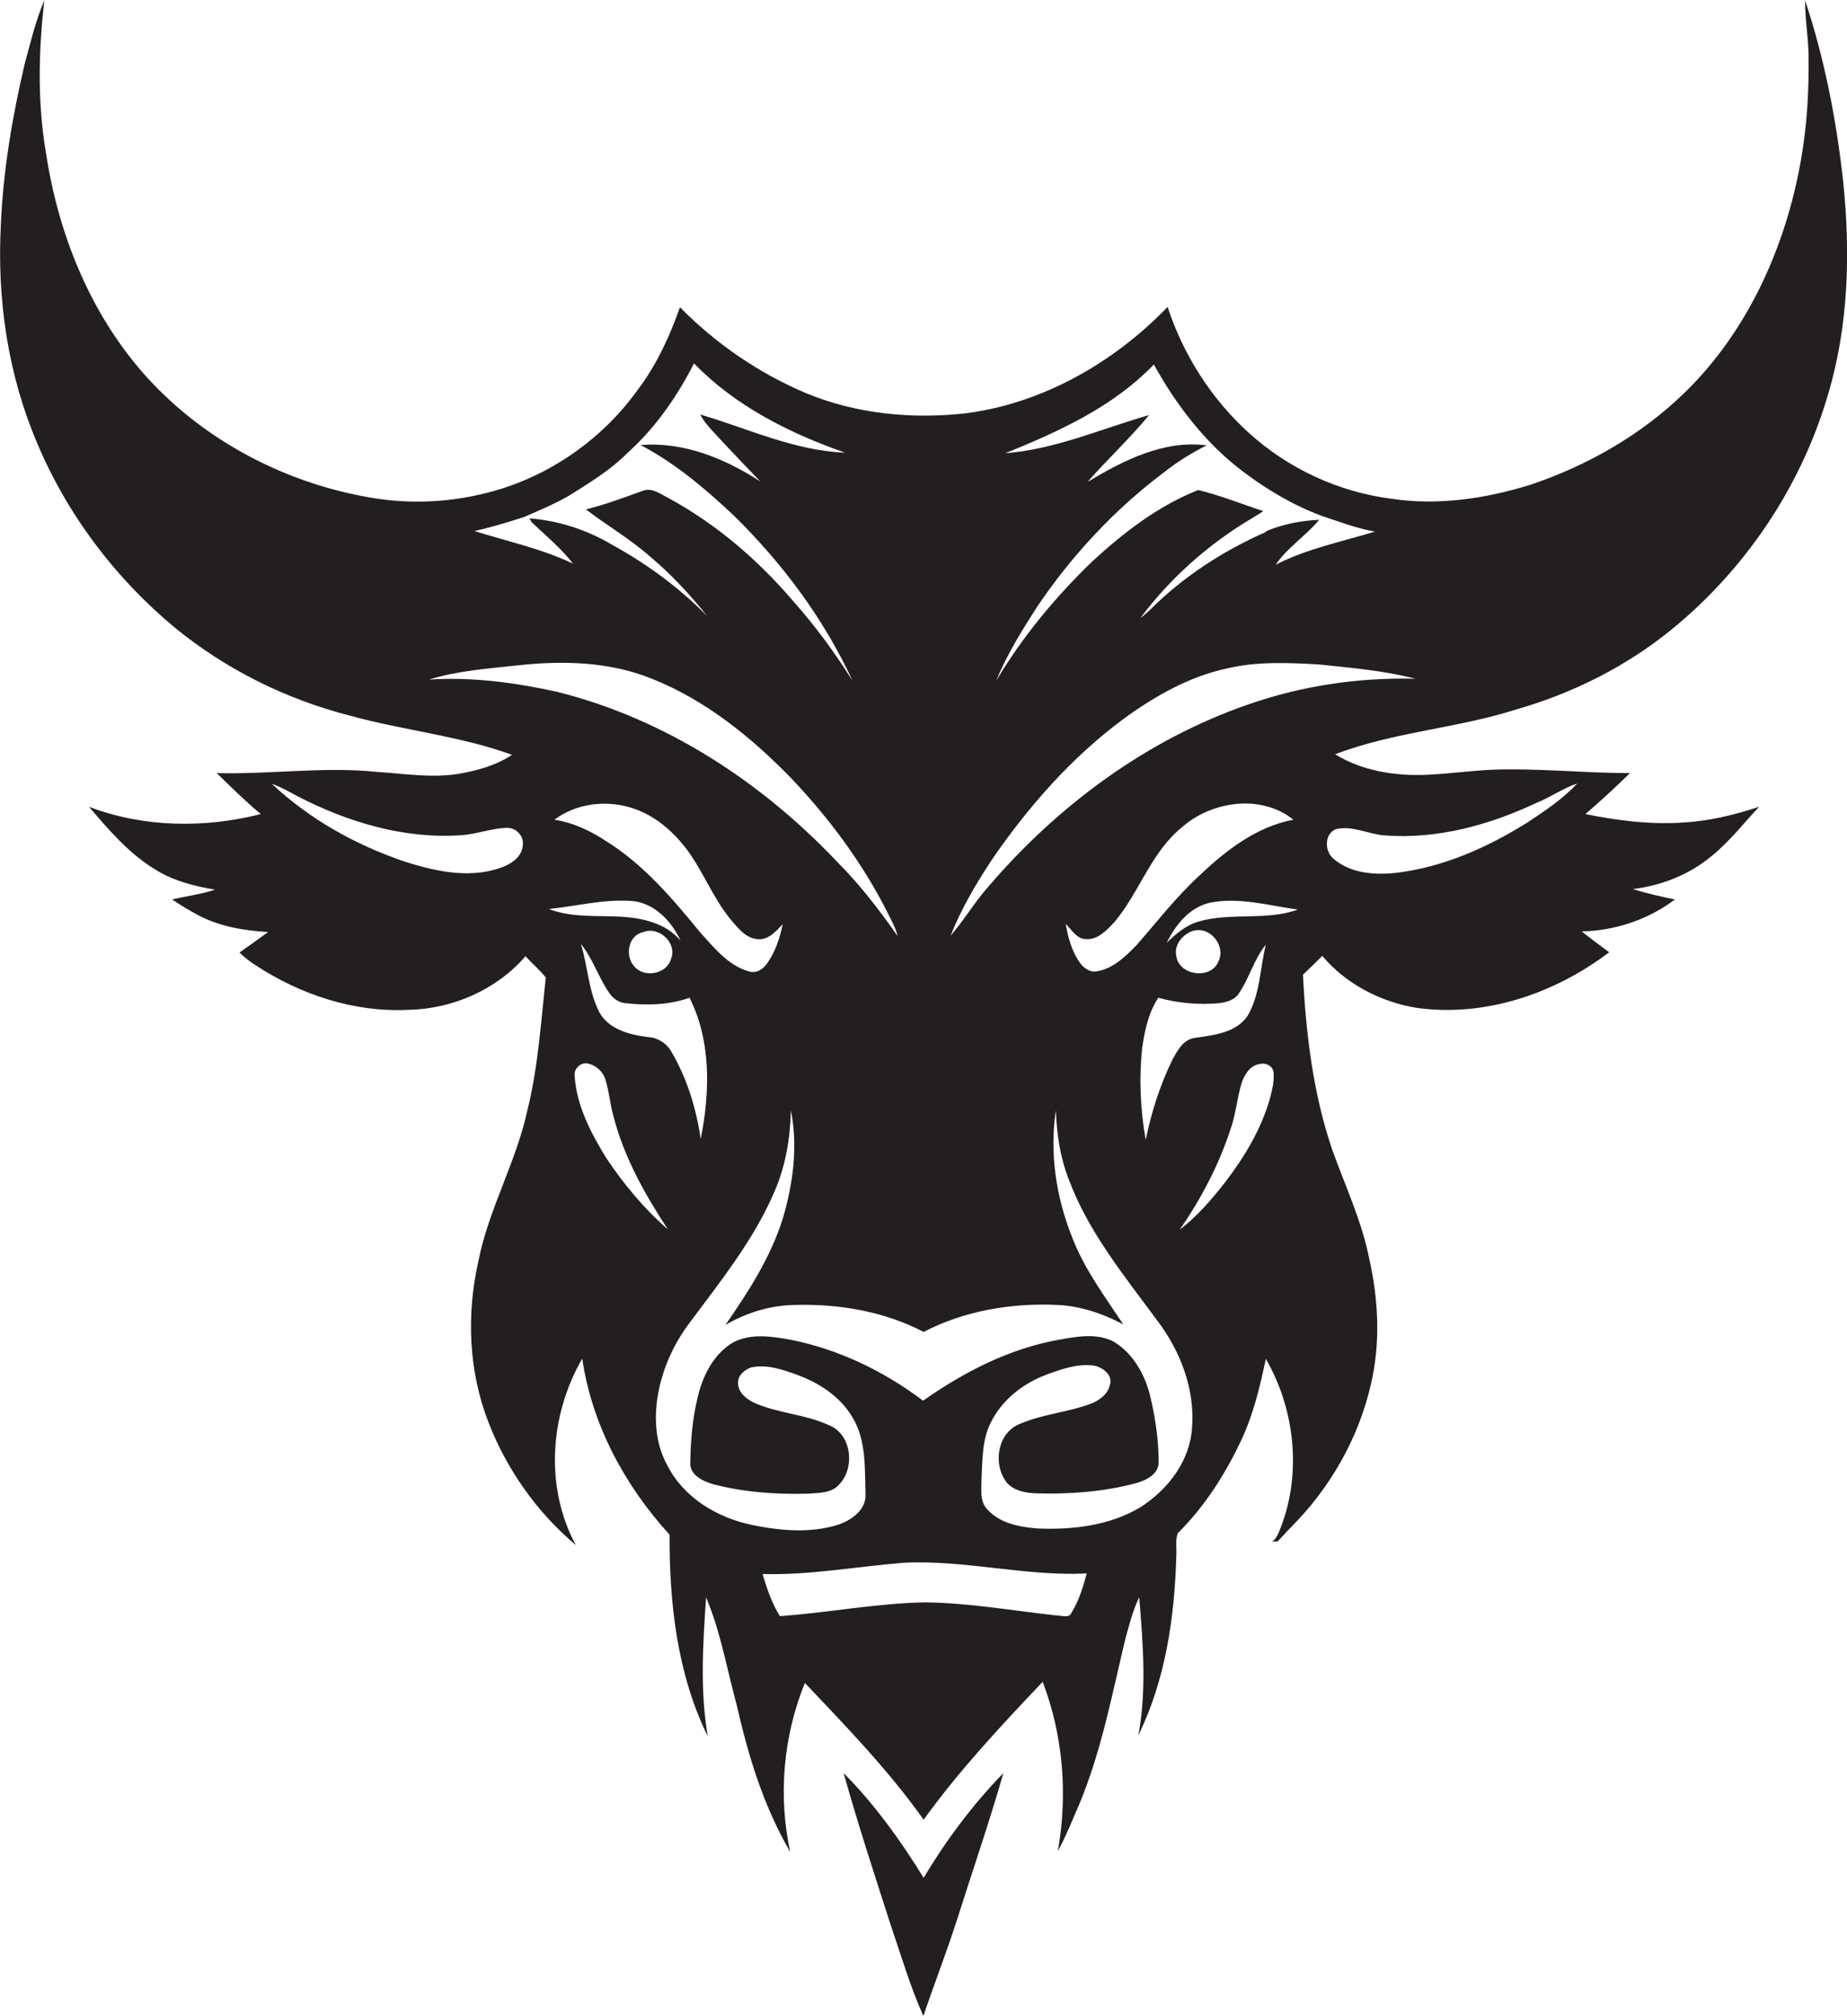 <?xml version="1.0" encoding="utf-8"?>
<!-- Generator: Adobe Illustrator 19.2.0, SVG Export Plug-In . SVG Version: 6.00 Build 0)  -->
<svg version="1.1" id="Layer_1" xmlns="http://www.w3.org/2000/svg" xmlns:xlink="http://www.w3.org/1999/xlink" x="0px" y="0px"
	 viewBox="0 0 657.9 717.9" style="enable-background:new 0 0 657.9 717.9;" xml:space="preserve">
<style type="text/css">
	.st0{fill:#231F20;}
</style>
<g>
	<path class="st0" d="M595.5,224.1c26.1-21.3,45.8-50.5,55.4-82.8c7.6-24.9,8.3-51.3,5.6-77C654.1,42.6,649.9,21,643,0.2
		c-0.1,6.4,1.1,12.8,1.2,19.2c0.2,12.6-0.5,25.2-2.7,37.6c-5.4,30.7-18.8,60.8-41.4,82.8c-15.5,15.1-34.8,26.1-55.2,32.9
		c-15.9,4.9-32.8,7.4-49.3,4.9c-18.8-2.4-36.7-10.7-50.7-23.4c-13.4-12.1-23.4-27.8-29-44.9c-19.1,19.8-44.5,34.4-72.1,37.9
		c-19.1,2.1-38.8,0.2-56.7-7.2c-16.8-7.1-32.1-17.6-44.9-30.6c-3.7,10.5-8.4,20.7-15.1,29.5c-13.2,18.4-33.2,31.9-55.3,37
		c-13.7,3.3-28.1,3.6-42,0.9c-30.2-5.6-58.9-21.1-79.2-44.4c-18.9-21.8-29.9-49.5-34.2-77.8c-3.1-18-2.7-36.4-0.6-54.5
		c-3.1,7.2-4.9,15-7,22.6C4.4,41.5,1.1,60.8,0.3,80.2c-1.4,26.3,2.5,53.1,12.9,77.5c10.7,25.5,27.9,48.3,49.2,65.9
		c18.1,14.8,39.5,25.4,62.1,31.2c19.1,5.3,39.2,7.2,57.9,14c-5.8,3.8-12.6,5.7-19.3,6.8c-9.5,1.5-19-0.1-28.5-0.7
		c-19.1-2-38.3,0.9-57.4,0.4c5.1,5,10.2,10,15.7,14.6c-20.1,5.1-41.8,4.8-61.2-2.6c7.2,8.4,14.5,17,24.2,22.7
		c6.3,3.8,13.5,5.6,20.7,6.8c-5,1.7-10.2,2.3-15.3,3.5c3.1,2.1,6.3,4,9.5,5.7c7.6,4,16.3,5.4,24.7,5.9c-3.4,2.5-6.8,4.9-10.2,7.3
		c1.8,1.7,3.6,3.2,5.7,4.5c16,10.5,35.2,16.9,54.5,15.9c15.8-0.3,31.4-7.2,41.7-19.1c2.3,2.6,5.1,4.9,7.2,7.6
		c-1.7,15.8-2.7,31.7-6.5,47.1c-4,18.6-13.8,35.2-17.5,53.9c-4.3,19-3.5,39.2,3.6,57.4c6.5,16.8,17.3,32.1,31.1,43.7
		c-11.1-20.5-9.3-46.4,2.3-66.4c3.4,23.5,15.2,45.3,31.1,62.7c-0.1,24.4,2.7,49.6,13.6,71.8c-2.8-16.3-1.7-33-0.6-49.5
		c5.2,12.3,7.4,25.5,10.9,38.3c4.1,18.1,9.6,36.2,19.1,52.4c-4.4-19.9-2.5-41.3,5.2-60.2c14.8,15.6,29.8,31.1,42.3,48.7
		c12.7-17.6,27.5-33.4,42.4-49.1c7.3,19.1,9,40.2,5.4,60.3c2.9-5.3,5.1-10.9,7.5-16.4c8-19,11.8-39.4,16.6-59.4
		c1.4-4.9,2.6-10,4.9-14.6c1.3,16.3,2.7,32.9-0.3,49.1c9.7-19.8,12.9-42.1,13.5-63.9c0.2-2.7-0.4-5.5,0.5-8
		c9.6-9.5,17-21.1,22.7-33.3c4.3-9.1,6.6-19,8.7-28.8c10.3,17.9,12.8,40.4,5.4,59.8c-0.8,1.9-1.4,4.1-3.2,5.3c0.6-0.1,1.3-0.1,2-0.1
		c1.5-1.6,3-3.2,4.5-4.8c14-13.9,24.3-31.8,28.7-51.1c3.5-14.7,2.7-30.2-0.6-44.9c-2.7-13.5-8.6-25.9-13.2-38.8
		c-6.8-20-9.3-41.1-10.4-62.2c2.4-2.2,4.6-4.5,6.9-6.7c8.4,10,20.8,16.4,33.6,18.5c24.4,3.4,49.2-5.1,68.6-19.8
		c-3.3-2.4-6.6-4.9-9.8-7.4c11.9-0.3,23.7-4.2,33.2-11.4c-5-1-10.1-2.2-15-3.7c10.1-1.2,20.1-5.1,28-11.7c6.4-5.1,11.4-11.7,17-17.6
		c-8.8,2.9-17.8,5.1-27.1,5.6c-11.7,0.8-23.3-0.7-34.8-3c5.5-4.7,10.8-9.6,15.9-14.6c-16.4,0-32.8-1.8-49.2-1.2
		c-7.7,0.4-15.3,1.4-23,1.8c-11.3,0.5-23.1-1.3-32.8-7.3c20.8-8,43.4-9.2,64.6-16C560.4,246.8,579.3,237.3,595.5,224.1z
		 M387.4,171.6c7.1-8.1,15.1-15.5,21.9-23.8c-17,4.9-33.4,12.2-51.2,13.6c19-7.7,38.4-16.5,52.9-31.6c8.1,14.6,18.5,28.2,32,38.3
		c8.5,6.4,17.8,11.9,27.8,15.6c6.3,2.1,12.5,4.5,19,5.6c-11.9,3.6-24.3,6.1-35.4,11.8c4.2-6.2,10.8-10.3,15.5-16
		c-6.4,0.3-12.8,1.5-18.8,4l-0.1,0.3c-15.3,6.7-29.6,16-41.4,27.8c-1.1,1-2.2,2-3.4,2.9c10.5-14.1,24-26.1,39-35.1
		c1.6-1,3.2-1.9,4.8-3c-7.7-2.5-15.3-5.6-23.2-7.5c-14.2,5.6-26.5,15.1-37.6,25.3c-13.2,12.7-25,26.9-34.4,42.7
		c3.8-9.3,9.2-18,14.6-26.4c12.3-18.2,27.5-34.6,45.2-47.9c4.7-3.7,9.8-6.9,15.2-9.6C414.5,156.6,400.1,164,387.4,171.6z
		 M186.7,184.1c5.4-2.4,10.9-4.6,16-7.6c7.3-4.6,14.8-9.1,20.9-15.3c9.9-8.9,17.6-20,23.6-31.8c14.7,15.2,34.1,24.9,53.8,31.8
		c-18-0.7-34.6-8.6-51.6-13.6c1.8,3.4,4.6,6,7.2,8.9c4.7,5,9.5,10.1,14.3,15c-12.6-8.2-27.4-14.3-42.7-13
		c12.4,6.5,23.1,15.6,33.3,25.2c17.3,17,32,36.7,42.2,58.8c-6.3-10.1-13.4-19.7-21.3-28.6c-12.5-14.6-27.4-27.4-44.4-36.6
		c-2.8-1.4-5.8-3.8-9.1-2.5c-6.7,2.4-13.3,4.9-20.2,6.6c7.6,5.8,15.9,10.6,23.1,17c7.5,6.3,14.1,13.5,20.2,21.1
		c-9.9-10.1-21.4-18.6-33.8-25.4c-9-5.4-19.2-8.7-29.6-9.5l0.8,1.4c5,4.7,10.4,9.2,14.7,14.7c-11.2-5.3-23.3-7.9-35.1-11.6
		C174.9,187.8,180.8,186,186.7,184.1z M186.2,301.3c-0.5,4.3-4.7,6.7-8.4,7.9c-11.1,3.7-23,1-33.7-2.4
		c-17.4-5.9-33.9-15.1-47.3-27.7c3.1,1.1,6,2.7,8.9,4.3c18.1,9.4,38.4,15.5,58.9,14c5.4-0.4,10.6-2.5,16.1-2.6
		C184.1,294.8,186.8,298,186.2,301.3z M152.8,242c10.3-3.2,21.2-3.9,31.9-5.1c15.9-1.7,32.5-1.3,47.5,4.8
		c19.1,7.6,35.4,20.8,49.6,35.4c13.7,14.4,25.7,30.6,34.6,48.4c1.2,2.5,2.7,5,3.3,7.8c-6.5-9.3-13.5-18.4-21.6-26.5
		c-27-28.5-61.2-50.8-99.5-60.4C183.7,243.1,168.3,241,152.8,242z M245.6,355.3c7.8,15.4,7.3,33.7,4,50.3
		c-1.6-10.8-4.8-21.4-10.3-30.8c-1.7-3.2-4.9-5.3-8.5-5.5c-6.5-0.8-13.9-2.7-17.3-8.8c-3.9-7.6-4.1-16.3-6.6-24.4
		c4.2,5.2,6.2,11.7,9.9,17.2c1.3,2,3.3,3.6,5.7,3.9C230.3,358.1,238.3,357.9,245.6,355.3z M229.2,331.9c5.5-2.2,12.2,4,9.8,9.6
		c-1.5,5.4-9.6,6.9-13.1,2.6C222.5,340.4,223.7,333,229.2,331.9z M249.3,331.9c-9.9-12.1-20.2-24.2-33.6-32.5
		c-5.5-3.6-11.6-6.5-18.2-7.5c8.1-6.1,19.3-7.2,28.7-3.8c7.3,2.6,13.3,7.8,18,13.8c6.2,8.1,9.7,17.9,16.2,25.7
		c2.5,2.9,5.1,6.3,9.1,6.8c4,0.6,6.9-2.7,9.3-5.3c-1,4.9-2.6,9.8-5.5,13.9c-1.4,2.1-4,3.8-6.6,2.9
		C259.3,343.8,254.3,337.4,249.3,331.9z M195.5,323.7c9.7-1,19.3-3.5,29-2.9c8.3,0.4,14.7,7.1,17.9,14.2c-5.2-6.4-14-8.2-21.8-8.6
		C212.3,326,203.6,326.8,195.5,323.7z M215.9,412.3c-5.4-8.8-10.5-18.5-11.2-29c-0.4-2.4,1.6-4.6,4-4.7c3.2,0.4,6.1,2.8,7,6
		c1.3,4.2,1.6,8.6,2.8,12.8c3.7,14.6,11.2,27.9,19.4,40.4C229.4,430.4,222.1,421.6,215.9,412.3z M381.6,574.4c-0.9,2-3.4,0.8-5,0.9
		c-15.7-1.7-31.2-4.5-47-4.7c-17.4,0.3-34.5,3.7-51.8,4.9c-2.9-4.6-4.6-9.8-6.2-15c16.9,0.5,33.6-2.7,50.4-4
		c21.8-1.1,43.3,4.9,65.1,3.8C385.8,565.1,384.3,570.1,381.6,574.4z M424.6,508.4c-0.7,11.9-8.7,22.2-18.5,28.4
		c-10.9,6.5-24,8-36.4,7.5c-6.5-0.5-13.6-1.8-18.1-6.9c-2.8-3-1.9-7.3-2-11c0.4-6.7,0.2-13.7,3.3-19.8c4-8.1,11.5-14,19.9-17.1
		c5.4-2,11.1-4,16.9-3.2c3.1,0.6,6.9,3.4,5.6,7c-0.7,3.1-3.5,5.2-6.3,6.4c-8.5,3.3-17.9,3.8-26.3,7.6c-7.7,3.5-9.1,14.8-3.8,21
		c2.8,2.8,6.9,3.4,10.7,3.5c11.7,0.3,23.6-0.6,34.9-3.6c3.7-1,8.3-3.2,8.2-7.6c0-7.3-1-14.6-2.6-21.7c-1.7-8.4-6-16.7-13.5-21.2
		c-5.9-3-12.8-1.8-19-0.7c-17.8,3.1-34.2,11.5-48.8,21.8c-13.9-10.5-30-18.3-47.1-21.7c-6.7-1.2-14.1-2.4-20.5,0.9
		c-7.3,4.3-11.2,12.5-12.9,20.5c-1.7,7.3-2.3,14.7-2.4,22.2c-0.4,4.5,4.4,6.7,8,7.8c11,2.9,22.5,3.7,33.8,3.4
		c4-0.3,8.8-0.1,11.5-3.6c5.5-6.1,4-17.9-4.2-20.9c-8.3-3.8-17.8-4.1-26.2-7.8c-2.8-1.3-5.7-3.5-5.9-6.8c-0.3-2.9,2.3-5.1,4.8-5.9
		c5.6-1.1,11.1,0.8,16.3,2.7c7.9,2.9,15.4,7.8,19.7,15.2c4.9,8.1,4.3,18,4.6,27.1c0.4,5.6-4.9,9.4-9.6,11c-10,3.2-20.8,2.2-31,0.1
		c-12.3-2.6-24.2-9.7-30-21.2c-4.3-7.7-4.8-16.9-3.3-25.4c1.7-9.5,5.9-18.5,11.8-26.1c10.8-14.5,22.3-28.9,29.5-45.6
		c4.1-9.2,5.8-19.3,6-29.3c2.6,12.7,0.8,26-2.8,38.3c-4.3,13.9-12.3,26.3-20.5,38.1c7.4-4.3,15.7-6.9,24.3-7.1
		c15.9-0.5,32.1,2.2,46.3,9.6c14.6-7.6,31.5-10.4,47.8-9.6c8.2,0.4,16.1,3.1,23.3,6.9c-6.6-10-13.9-19.7-18.2-31
		c-5.7-14.2-8.1-30-5.8-45.2c0.3,8.3,1.5,16.6,4.5,24.3c6.9,18.8,19.8,34.5,31.5,50.4C420.3,480.8,425.7,494.5,424.6,508.4z
		 M434.6,357.2c2.4-0.4,5.1-1.1,6.5-3.2c3.9-5.5,5.5-12.4,9.8-17.6c-2.1,8.3-2,17.4-6.3,25c-4,6.4-12.2,7.2-19,8.2
		c-4.1,0.5-6.2,4.5-8,7.8c-4.4,9-7.5,18.7-9.5,28.5c-1.9-10.7-2.4-21.6-1.3-32.4c0.9-6.3,2.2-12.8,5.8-18.2
		C419.8,357.3,427.3,357.9,434.6,357.2z M424.9,331.5c6.2-1.9,12,5.5,9,11.1c-2.8,6.4-14.1,4.7-14.9-2.2
		C418.1,336.4,421.3,332.7,424.9,331.5z M404.9,336.5c-4,4.1-8.4,8.5-14.3,9.4c-2.5,0.5-4.8-1.4-6.1-3.3c-2.8-4-4.1-8.9-4.9-13.6
		c2.1,2,3.8,5.3,7.1,5.4c4.3,0.4,7.6-3.2,10.3-6.1c8.9-10.6,13-24.8,24-33.7c10.6-9.4,28.3-11.9,39.7-2.7
		c-13.3,2.5-24.4,11.2-33.9,20.3C418.7,319.7,412,328.4,404.9,336.5z M452.4,391c-3.1,11-9.1,21-16,30c-4.8,6.1-10,12.2-16.2,16.9
		c8-11.5,14.5-24.1,18.7-37.6c1.4-4.7,1.9-9.7,3.3-14.4c1-3.1,3-6.5,6.5-7c2-0.5,4.3,0.4,4.9,2.6C454,384.7,453.2,387.9,452.4,391z
		 M426.8,328.2c-4.4,1.3-8,4.4-11.2,7.5c3.1-6.3,8-12.5,15.2-14.2c10.5-2.2,21.1,1,31.5,2.4C450.9,328,438.4,324.8,426.8,328.2z
		 M493.3,297.5c18.7,1.4,37.2-3.7,54-11.6c5-2,9.4-5.2,14.5-6.9c-5.1,5.5-11.4,9.7-17.6,13.8c-14.5,9.1-30.5,16.2-47.6,18.1
		c-7.4,0.7-15.6,0-21.5-5c-3.3-2.6-3.5-8.7,0.6-10.6C481.7,293.8,487.4,297.1,493.3,297.5z M444.5,250.9
		c-36.1,12.5-67.8,36-92.5,64.9c-4.9,5.5-8.6,11.9-13.4,17.4c3.8-9.6,9.1-18.6,14.8-27.2c13-18.9,28.3-36.3,46.8-50
		c11.1-8.1,23.4-15.1,37-18c10.6-2.5,21.6-2,32.4-1.4c11.6,1.2,23.3,2.2,34.6,5.1C483.9,241.2,463.6,244.2,444.5,250.9z"/>
	<path class="st0" d="M300.5,631.4c5.1,18.2,11,36.2,16.8,54.2c3.7,10.8,6.9,21.8,11.6,32.3c3.9-11.5,8.3-22.8,12-34.3
		c5.5-17.4,11.5-34.7,16.5-52.2c-10.9,11.2-20.4,23.9-28.4,37.3C320.8,655.4,311.6,642.6,300.5,631.4z"/>
</g>
</svg>
